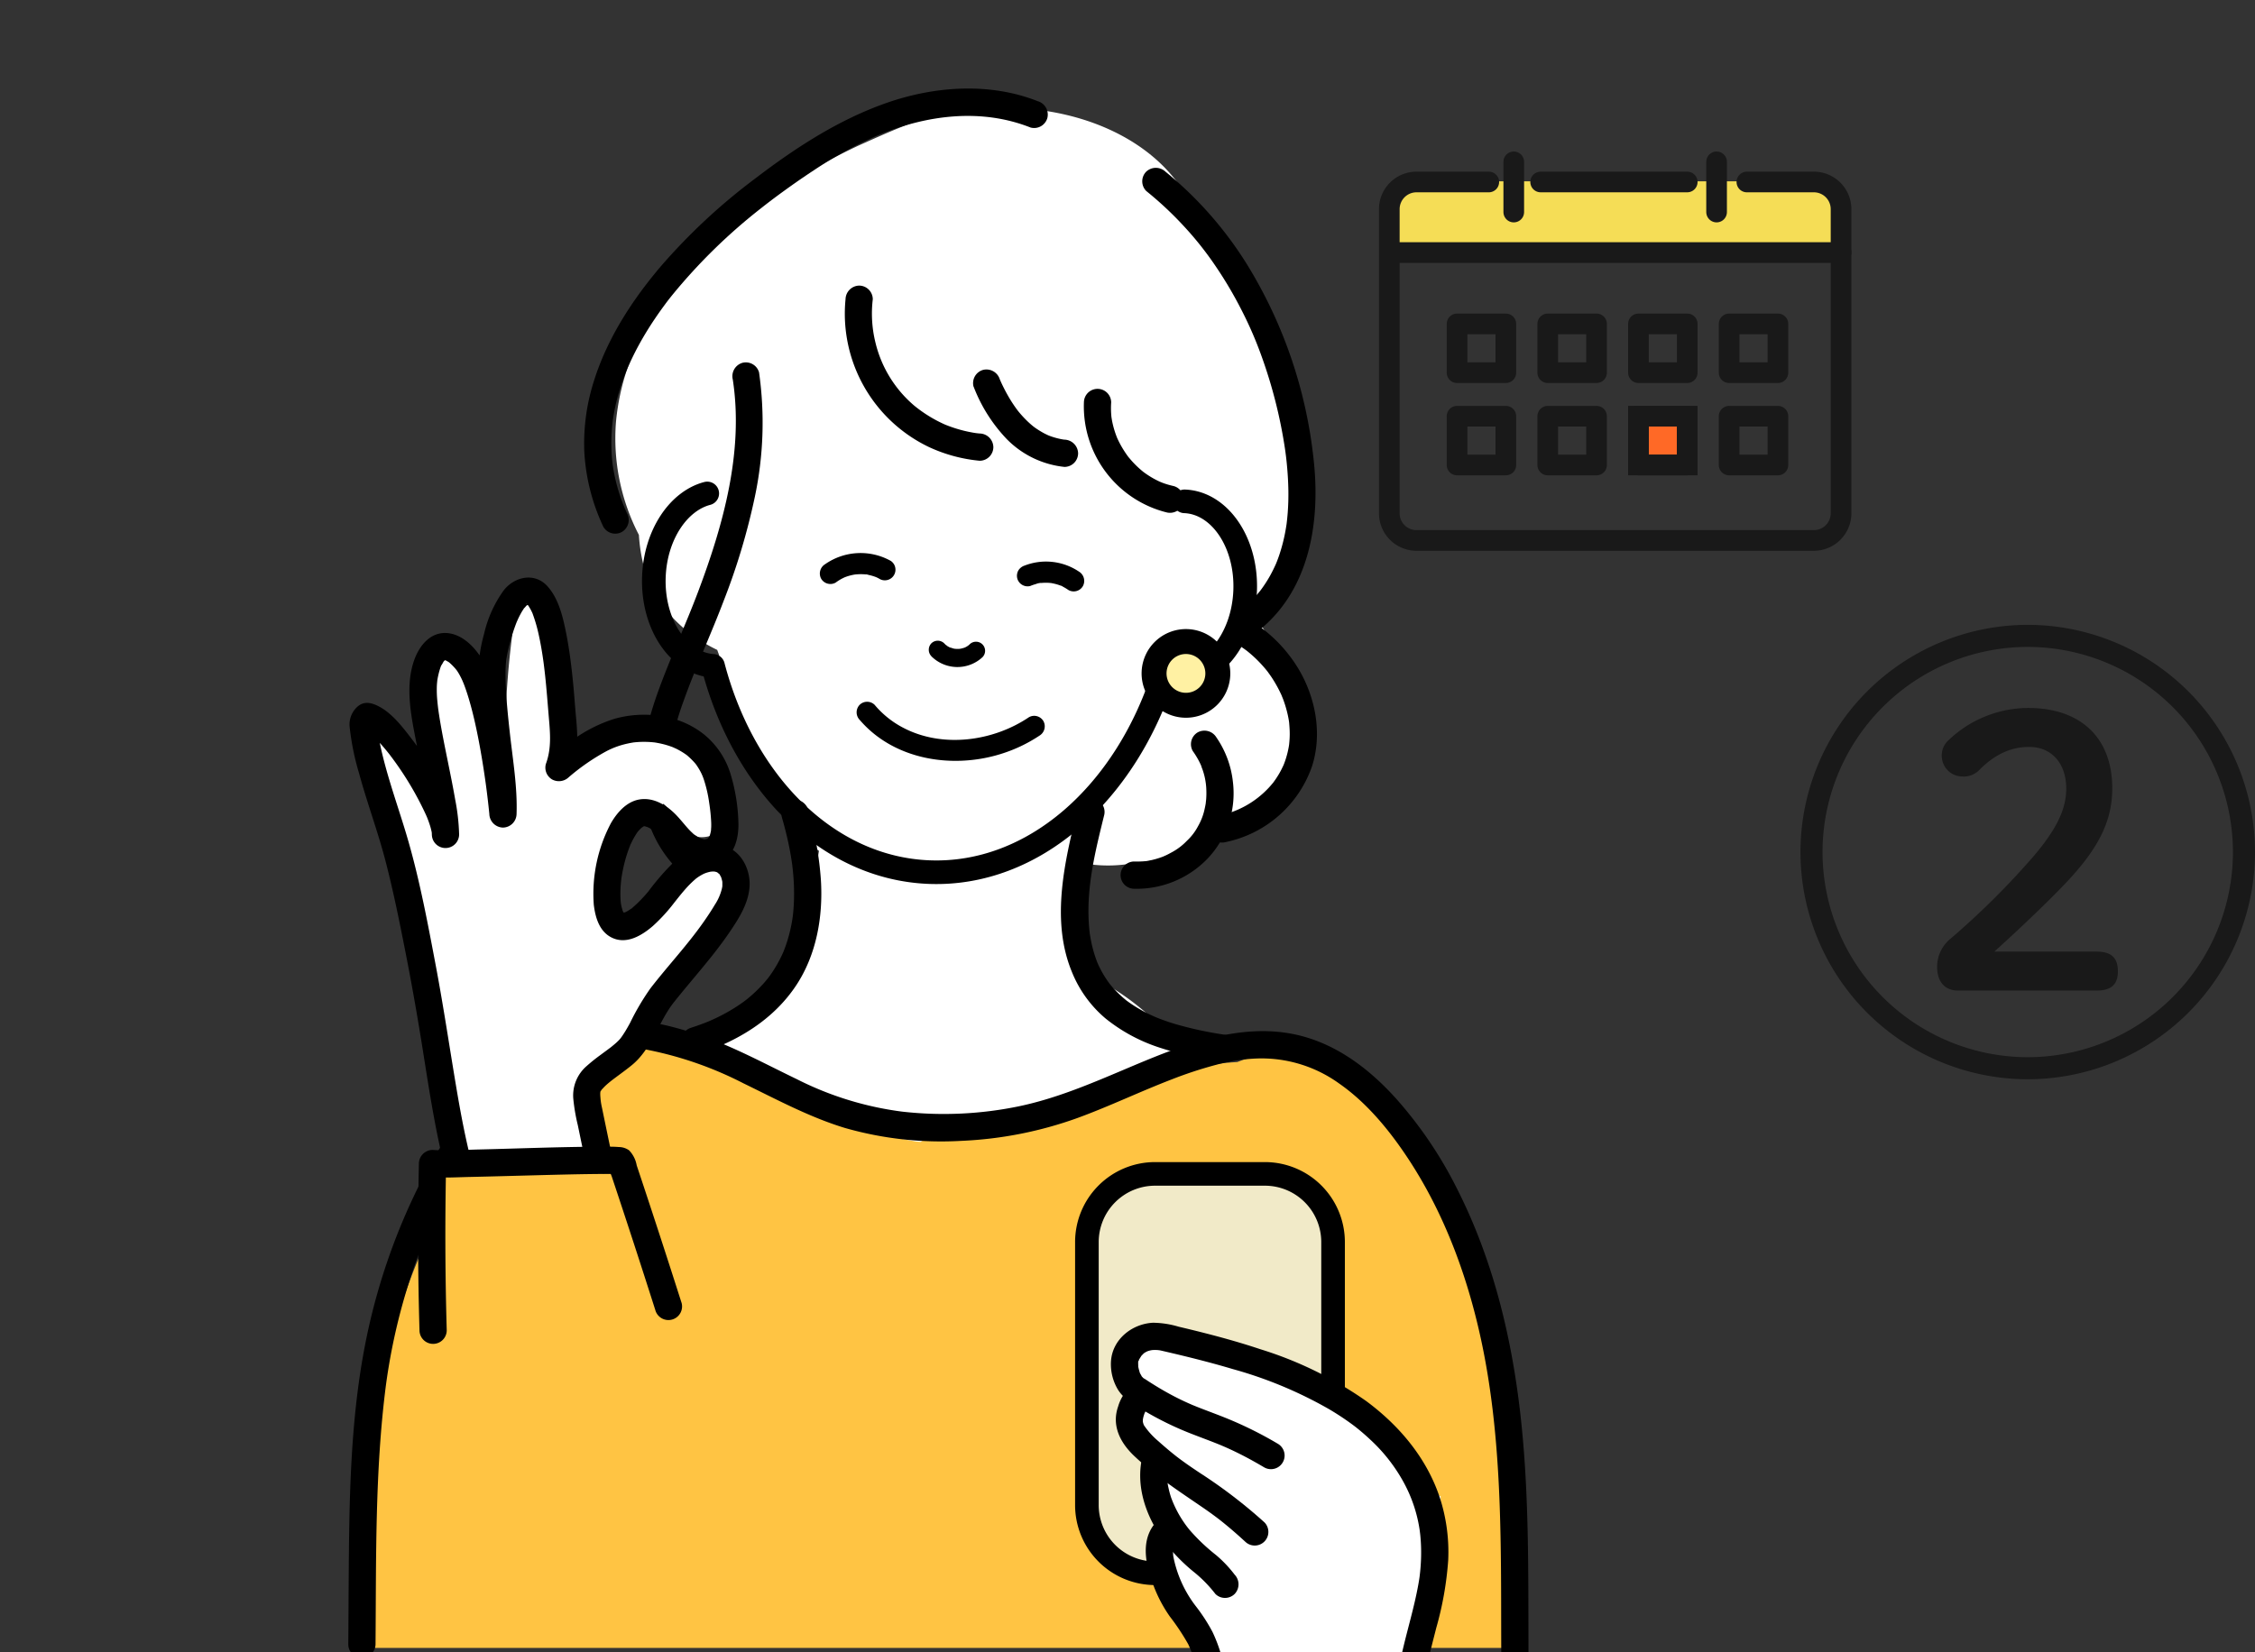 <svg xmlns="http://www.w3.org/2000/svg" xmlns:xlink="http://www.w3.org/1999/xlink" width="382" height="280" viewBox="0 0 382 280">
  <rect x="0" y="0" width="382" height="280" fill="#333333" stroke="none"/>
  <defs>
    <clipPath id="clip-path">
      <rect id="長方形_5110" data-name="長方形 5110" width="80.342" height="67.971" fill="none" stroke="#191919" stroke-width="3.5"/>
    </clipPath>
    <clipPath id="clip-path-2">
      <rect id="長方形_5115" data-name="長方形 5115" width="285.72" height="280" fill="#fff" stroke="#707070" stroke-width="1" opacity="0.48"/>
    </clipPath>
    <clipPath id="clip-path-3">
      <rect id="長方形_5093" data-name="長方形 5093" width="299.706" height="280" fill="#ff4b4b" opacity="0.58"/>
    </clipPath>
    <clipPath id="clip-path-4">
      <rect id="長方形_4520" data-name="長方形 4520" width="199.923" height="280.813" fill="none"/>
    </clipPath>
  </defs>
  <g id="ico_flow_girl_02" transform="translate(-460 -6427)">
    <path id="パス_75439" data-name="パス 75439" d="M34.132-13.756c4.136-3.739,8.83-8.193,12.091-11.614C51.871-31.336,54.1-35.95,54.1-41.438c0-8.511-5.33-13.6-14.239-13.6a19.627,19.627,0,0,0-13.523,5.489,3.44,3.44,0,0,0-1.114,2.784,3.5,3.5,0,0,0,3.5,3.341,3.66,3.66,0,0,0,2.784-1.034c2.864-2.943,5.727-3.977,8.511-3.977,3.739,0,6.284,2.7,6.284,7.08,0,3.341-1.511,6.682-5.409,11.3A132.982,132.982,0,0,1,26.655-15.9a6.157,6.157,0,0,0-2.227,4.693c0,2.625,1.352,4.057,3.58,4.057H51.394c2.466,0,3.659-.955,3.659-3.261s-1.114-3.341-3.659-3.341ZM39.78-69.12a38.531,38.531,0,0,0-38.5,38.5,38.531,38.531,0,0,0,38.5,38.5,38.531,38.531,0,0,0,38.5-38.5A38.531,38.531,0,0,0,39.78-69.12Zm0,3.739A34.8,34.8,0,0,1,74.541-30.62,34.8,34.8,0,0,1,39.78,4.141,34.8,34.8,0,0,1,5.019-30.62,34.8,34.8,0,0,1,39.78-65.381Z" transform="translate(763.72 6602)" fill="#191919"/>
    <g id="グループ_8176" data-name="グループ 8176" transform="translate(693.441 6452.516)">
      <path id="パス_75157" data-name="パス 75157" d="M4,0H71a4,4,0,0,1,4,4v8H0V4A4,4,0,0,1,4,0Z" transform="translate(2.491 5.209)" fill="#f5dd56"/>
      <g id="グループ_8175" data-name="グループ 8175">
        <g id="グループ_8174" data-name="グループ 8174">
          <g id="グループ_8173" data-name="グループ 8173" clip-path="url(#clip-path)">
            <path id="パス_75155" data-name="パス 75155" d="M66.482,16.473H77.84a4.606,4.606,0,0,1,4.593,4.593V72.622a4.606,4.606,0,0,1-4.593,4.593H10.5a4.606,4.606,0,0,1-4.593-4.593V21.066A4.606,4.606,0,0,1,10.5,16.473H22.757" transform="translate(-3.998 -11.152)" fill="none" stroke="#191919" stroke-linecap="round" stroke-linejoin="round" stroke-width="3.5"/>
            <line id="線_143" data-name="線 143" x2="24.831" transform="translate(27.547 5.321)" fill="none" stroke="#191919" stroke-linecap="round" stroke-linejoin="round" stroke-width="3.5"/>
            <line id="線_144" data-name="線 144" y2="8.508" transform="translate(22.992 1.908)" fill="none" stroke="#191919" stroke-linecap="round" stroke-linejoin="round" stroke-width="3.5"/>
            <line id="線_145" data-name="線 145" y2="8.508" transform="translate(57.351 1.908)" fill="none" stroke="#191919" stroke-linecap="round" stroke-linejoin="round" stroke-width="3.5"/>
            <line id="線_146" data-name="線 146" x2="75.535" transform="translate(2.899 17.276)" fill="none" stroke="#191919" stroke-linecap="round" stroke-linejoin="round" stroke-width="3.5"/>
            <rect id="長方形_5101" data-name="長方形 5101" width="8.266" height="8.266" transform="translate(13.384 29.368)" fill="none" stroke="#191919" stroke-linecap="round" stroke-linejoin="round" stroke-width="3.5"/>
            <rect id="長方形_5102" data-name="長方形 5102" width="8.266" height="8.266" transform="translate(28.748 29.368)" fill="none" stroke="#191919" stroke-linecap="round" stroke-linejoin="round" stroke-width="3.5"/>
            <rect id="長方形_5103" data-name="長方形 5103" width="8.266" height="8.266" transform="translate(44.112 29.368)" fill="none" stroke="#191919" stroke-linecap="round" stroke-linejoin="round" stroke-width="3.5"/>
            <rect id="長方形_5104" data-name="長方形 5104" width="8.266" height="8.266" transform="translate(59.476 29.368)" fill="none" stroke="#191919" stroke-linecap="round" stroke-linejoin="round" stroke-width="3.5"/>
            <rect id="長方形_5105" data-name="長方形 5105" width="8.266" height="8.266" transform="translate(13.384 45.011)" fill="none" stroke="#191919" stroke-linecap="round" stroke-linejoin="round" stroke-width="3.5"/>
            <rect id="長方形_5106" data-name="長方形 5106" width="8.266" height="8.266" transform="translate(28.748 45.011)" fill="none" stroke="#191919" stroke-linecap="round" stroke-linejoin="round" stroke-width="3.5"/>
            <path id="パス_75156" data-name="パス 75156" d="M0,0H8.266V8.266H0Z" transform="translate(44.112 45.011)" fill="#ff6926" stroke="#191919" stroke-width="3.5"/>
            <rect id="長方形_5108" data-name="長方形 5108" width="8.266" height="8.266" transform="translate(44.112 45.011)" fill="none" stroke="#191919" stroke-linecap="round" stroke-linejoin="round" stroke-width="3.5"/>
            <rect id="長方形_5109" data-name="長方形 5109" width="8.266" height="8.266" transform="translate(59.476 45.011)" fill="none" stroke="#191919" stroke-linecap="round" stroke-linejoin="round" stroke-width="3.5"/>
          </g>
        </g>
      </g>
    </g>
    <g id="マスクグループ_31" data-name="マスクグループ 31" transform="translate(460 6427)" clip-path="url(#clip-path-2)">
      <g id="マスクグループ_27" data-name="マスクグループ 27" transform="translate(-13.986)" clip-path="url(#clip-path-3)">
        <g id="グループ_8137" data-name="グループ 8137" transform="translate(72.987 15.001)">
          <g id="グループ_7259" data-name="グループ 7259" clip-path="url(#clip-path-4)">
            <path id="パス_5927" data-name="パス 5927" d="M188.255,103.463a19.416,19.416,0,0,0-6.538-9.479,15.914,15.914,0,0,0-1.641-2.422,14.1,14.1,0,0,0,1.372-5.327c3.847-5.02,6.042-11.376,5.076-17.654a36.463,36.463,0,0,0-2.187-17.2c-.4-.977-.8-1.91-1.223-2.806a44.23,44.23,0,0,0-1.751-6.363,49.429,49.429,0,0,0-11.295-18.449c-4.6-12.5-18.822-18.68-32.325-18.642a29.155,29.155,0,0,0-9.843.646c-5.244,1.235-10.42,3.613-15.293,5.8A93.865,93.865,0,0,0,89.335,27.05C79.924,35.327,72.892,45.565,71.69,58.3a35.557,35.557,0,0,0,3.881,19.167,28.646,28.646,0,0,0,.546,4.108c1.466,7.106,6.5,12.394,12.723,15.375.1.285.2.567.313.846a35.629,35.629,0,0,0,2.318,12.916c3.011,7.67,7.958,15.263,14.607,20.292-.357,2.123-.756,4.239-1.221,6.342a140.552,140.552,0,0,1-3.941,14.191c-.7,2.094-1.454,4.169-2.243,6.23A69.2,69.2,0,0,0,85.5,167.4a12.038,12.038,0,0,0-3.114,4.685,11.7,11.7,0,0,0-1.47,6.224c.25,5.582,4.078,12.541,10.2,13.417a42.837,42.837,0,0,0,6.2.521c9.131,4.529,19.878,6.045,29.892,5.361,6.928-.474,13.766-1.425,20.116-4.316a23.472,23.472,0,0,0,4.514-2.706,18.528,18.528,0,0,0,10.9-2.026c7.526-3.855,8.551-13.693,4.234-20.049a16.54,16.54,0,0,0-4.775-9.422,42.748,42.748,0,0,0-6.121-4.658c-.571-.39-1.152-.764-1.726-1.151q-.624-.412-1.234-.844c-.359-.352-.733-.742-.8-.806l-.066-.059c-.032-.065-.066-.135-.106-.212-.108-.212-.422-1-.68-1.434-.015-.051-.035-.1-.049-.151q-.361-1.18-.62-2.388c-.009-.039-.04-.209-.081-.428-.036-.452-.185-1.672-.2-1.949-.059-.99-.088-1.983-.109-2.974-.065-3.025-.042-6.044-.172-9.061.591.123,1.191.231,1.807.314a23.513,23.513,0,0,0,7.516-.247,20.442,20.442,0,0,0,10.743-3.907,20.874,20.874,0,0,0,8.913-2.553c8.041-4.431,11.727-14.433,9.05-23.118" transform="translate(-26.342 -1.824)" fill="#fff"/>
            <path id="パス_5928" data-name="パス 5928" d="M197.663,323.41c0-.121.011-.235.018-.35a84.213,84.213,0,0,0-2.522-15.482,40.542,40.542,0,0,0-4.681-18.551,30.783,30.783,0,0,0-2.827-4.538q-.627-1.569-1.377-3.14a13.564,13.564,0,0,0-2.083-3.094c-3.079-9.63-8.738-18.353-19.029-21.092a22.065,22.065,0,0,0-13.871.83c-.866.046-1.734.111-2.611.22a87.2,87.2,0,0,0-16.2,3.348c-6.919,2.212-13.665,4.984-20.789,6.434-.909.059-1.819.092-2.737.093a21.146,21.146,0,0,0-11.288,3.428c-.267-.022-.533-.039-.8-.064a78.2,78.2,0,0,1-13.449-3.62c-9.739-4.721-18.306-11.979-29.131-14.2-9.913-2.035-19.261,1.837-24.044,10.242a30.717,30.717,0,0,0-2.532,2.543c-8.837,10.042-14.987,22.658-18.9,35.371a160.851,160.851,0,0,0-4.149,16.685,64.863,64.863,0,0,0-1.2,8.515c-.133.1-.26.2-.39.3-.653,9.539-.727,19.1-1.127,28.656a5.113,5.113,0,0,1-.061.565c0,.249.007.5.011.747H197.2c-.605-11.256.421-22.572.462-33.85" transform="translate(-0.695 -93.025)" fill="#ffc443"/>
            <path id="パス_5929" data-name="パス 5929" d="M90.966,108.486c-4.9,1.283-8.757,7.019-9.037,14.049-.322,8.035,4.144,14.759,10.016,15.167,5.182,19.817,19.35,34.258,36.567,34.947,17.758.711,33.453-13.421,39.85-33.756a8.161,8.161,0,0,0,2.285.424c5.99.24,11.11-6.168,11.436-14.312s-4.267-14.941-10.257-15.181" transform="translate(-30.157 -39.874)" fill="none" stroke="#000" stroke-linecap="round" stroke-linejoin="round" stroke-width="4"/>
            <path id="パス_5930" data-name="パス 5930" d="M156.065,150.577a6.243,6.243,0,0,0,8.657.169,1.539,1.539,0,0,0-2.176-2.178c-.051.049-.106.1-.157.146-.175.17-.019,0,.08-.051-.122.066-.232.166-.353.238s-.224.123-.336.183c-.221.118-.008-.011.1-.034a1.758,1.758,0,0,0-.2.075,5.692,5.692,0,0,1-.785.2c-.3.06.289-.018.112-.015-.071,0-.143.013-.214.018q-.214.012-.429.007c-.128,0-.257-.024-.385-.025-.191,0,.377.068.111.015-.069-.014-.14-.025-.21-.04-.264-.056-.516-.182-.776-.234.341.069.225.1.094.035-.063-.032-.127-.063-.19-.1a4.091,4.091,0,0,1-.363-.22,1.022,1.022,0,0,0-.139-.1c.288.127.194.159.078.054s-.23-.212-.338-.328a1.551,1.551,0,0,0-2.176,0,1.574,1.574,0,0,0,0,2.178" transform="translate(-57.297 -54.38)"/>
            <path id="パス_5931" data-name="パス 5931" d="M136.8,167.359c5.79,6.774,15.641,8.35,23.873,5.8a25.24,25.24,0,0,0,6.61-3.133,1.841,1.841,0,0,0,.644-2.458,1.811,1.811,0,0,0-2.456-.645c-6.131,4.127-14.627,5.226-21.193,1.83a15.868,15.868,0,0,1-4.94-3.933,1.808,1.808,0,0,0-2.538,0,1.834,1.834,0,0,0,0,2.541" transform="translate(-50.176 -60.387)"/>
            <path id="パス_5932" data-name="パス 5932" d="M181.536,130.865a8.2,8.2,0,0,1,.94-.322,2.747,2.747,0,0,1,.972-.2q-.408.054-.107.02c.083-.008.165-.015.248-.02.166-.011.331-.017.5-.019a8.483,8.483,0,0,1,.931.044c.476.049-.291-.065.077.011.162.034.326.06.488.1a8.309,8.309,0,0,1,.953.281c.078.028.155.057.233.087q.273.111-.085-.036c.116,0,.342.163.446.218a8.125,8.125,0,0,1,.848.518,1.8,1.8,0,0,0,2.456-.645,1.842,1.842,0,0,0-.644-2.458,10.015,10.015,0,0,0-9.205-1.04,1.967,1.967,0,0,0-1.073.826,1.837,1.837,0,0,0-.181,1.384,1.813,1.813,0,0,0,2.208,1.255" transform="translate(-65.999 -46.577)"/>
            <path id="パス_5933" data-name="パス 5933" d="M129.1,129.459a8.468,8.468,0,0,1,.95-.613c.186-.1.379-.188.568-.283.23-.115-.281.1-.039.016.089-.03.176-.067.265-.1a8.745,8.745,0,0,1,1.087-.307c.092-.02.185-.038.278-.055.045-.008.356-.066.111-.023s.065-.006.112-.011c.118-.011.235-.021.353-.028a9.01,9.01,0,0,1,1.132,0c.094.006.188.016.282.023.258.02.027-.044-.056-.012.117-.044.432.074.555.1a8.358,8.358,0,0,1,1.151.335c.04.015.329.13.114.04s.07.034.108.053c.192.091.378.191.564.3a1.8,1.8,0,0,0,1.811-3.1,10.49,10.49,0,0,0-11.157.564,1.843,1.843,0,0,0-.644,2.458,1.814,1.814,0,0,0,2.456.644" transform="translate(-46.533 -45.743)"/>
            <path id="パス_5934" data-name="パス 5934" d="M140.087,2.152c-8.192-3.246-17.564-2.559-25.753.33C106.26,5.33,98.992,10.071,92.222,15.239A101.657,101.657,0,0,0,76.155,30.206c-4.847,5.727-9.019,12.167-11.275,19.376A34.818,34.818,0,0,0,63.254,61.45,34.082,34.082,0,0,0,66.5,74.29a2.326,2.326,0,0,0,3.157.829,2.365,2.365,0,0,0,.828-3.16A30.288,30.288,0,0,1,68.746,67.1q-.335-1.27-.559-2.566c-.04-.232-.076-.465-.112-.7-.009-.06-.057-.453-.012-.082q-.084-.692-.138-1.388a30.457,30.457,0,0,1,.051-5.149q.027-.284.058-.566c0-.03.1-.773.032-.289q.079-.564.178-1.123.227-1.291.554-2.563a38.789,38.789,0,0,1,1.58-4.8,47.428,47.428,0,0,1,2.065-4.315c.854-1.572,1.79-3.1,2.791-4.581q.675-1,1.387-1.973c.65-.888.906-1.221,1.559-2.034A94.755,94.755,0,0,1,93.234,20.257q.445-.354.893-.7c.584-.456-.341.257.246-.189l.356-.272q1.127-.857,2.275-1.687c1.676-1.217,3.375-2.4,5.108-3.537a69.094,69.094,0,0,1,10.859-5.937c8.174-3.444,17.455-4.666,25.889-1.324A2.324,2.324,0,0,0,141.7,4.993a2.366,2.366,0,0,0-1.612-2.842" transform="translate(-23.277 0)"/>
            <path id="パス_5935" data-name="パス 5935" d="M213.537,25.169A59.3,59.3,0,0,1,220,31.224a55.764,55.764,0,0,1,5.264,6.64,68.293,68.293,0,0,1,4.482,7.6,64.965,64.965,0,0,1,3.367,7.8,81.889,81.889,0,0,1,3.912,15.451q.064.43.124.86c-.065-.465.059.469.071.574q.118.975.2,1.953c.11,1.266.179,2.536.2,3.806s-.016,2.519-.11,3.775c-.046.6-.107,1.206-.179,1.808-.055.46-.016.113,0,.018-.021.14-.041.28-.063.419q-.082.523-.179,1.042a28.776,28.776,0,0,1-1.066,4.048q-.153.442-.322.878c-.063.161-.127.323-.193.483.126-.307.018-.042-.054.116-.272.6-.562,1.191-.88,1.768q-.505.915-1.095,1.78-.3.436-.615.857c.235-.312.015-.02-.031.035-.135.165-.27.331-.409.494a22.64,22.64,0,0,1-3.183,3.047,2.325,2.325,0,0,0,0,3.267,2.363,2.363,0,0,0,3.263,0c8.82-6.987,10.581-18.7,9.373-29.269a78.972,78.972,0,0,0-11.312-32.941A63.558,63.558,0,0,0,216.8,21.9a2.375,2.375,0,0,0-3.263,0,2.328,2.328,0,0,0,0,3.267" transform="translate(-78.37 -7.811)"/>
            <path id="パス_5936" data-name="パス 5936" d="M94.079,76.3c1.853,12.145-1.562,24.471-5.851,35.871-2.187,5.814-4.832,11.453-6.917,17.3-2,5.621-3.266,11.557-2.442,17.527a20.669,20.669,0,0,0,8.443,14.5,2.33,2.33,0,0,0,3.158-.828,2.357,2.357,0,0,0-.828-3.161c-.126-.085-.25-.175-.376-.261-.043-.029-.349-.259-.078-.049-.209-.161-.409-.334-.607-.508a15.22,15.22,0,0,1-1.275-1.271c-.2-.224-.394-.453-.579-.688-.164-.207-.01-.017.018.022-.088-.121-.177-.243-.263-.366a17.354,17.354,0,0,1-.957-1.533c-.275-.5-.526-1.009-.759-1.529-.157-.352.109.278-.034-.08-.042-.107-.085-.213-.126-.32q-.186-.484-.346-.976a22.932,22.932,0,0,1-.841-3.487c-.025-.153-.049-.307-.069-.46.015.1.042.395-.005-.078-.027-.27-.056-.539-.077-.81q-.073-.925-.078-1.854a26.789,26.789,0,0,1,.246-3.714,45.836,45.836,0,0,1,2.276-8.708c2.041-5.758,4.643-11.307,6.807-17.021a111.564,111.564,0,0,0,5.3-17.688,60.607,60.607,0,0,0,.706-21.059,2.323,2.323,0,0,0-2.839-1.613A2.368,2.368,0,0,0,94.079,76.3" transform="translate(-28.942 -26.974)"/>
            <path id="パス_5937" data-name="パス 5937" d="M236.372,147.293c.263.182.524.368.781.56.326.245-.4-.339.121.1.109.091.219.18.328.271q.769.648,1.475,1.365.626.638,1.2,1.324.167.2.33.406c.25.315-.3-.43.084.113.2.283.406.563.6.852a21.873,21.873,0,0,1,1.782,3.251c-.188-.421.142.362.188.489q.16.428.3.863.294.913.5,1.851.095.441.169.887c.021.132.041.263.061.4-.069-.474-.016-.119-.008-.02.056.662.107,1.32.1,1.985,0,.563-.044,1.121-.1,1.682-.013.128-.09.57-.008.074-.021.13-.041.261-.064.391q-.087.49-.205.973a15.482,15.482,0,0,1-.529,1.722c-.047.126-.1.251-.146.376.159-.4.032-.071-.006.008-.146.309-.291.618-.451.92a15.7,15.7,0,0,1-.982,1.6c-.082.117-.166.231-.249.347-.4.555.16-.189-.1.129-.234.283-.472.561-.722.83a15.9,15.9,0,0,1-8.523,4.743,2.31,2.31,0,0,0,1.227,4.455,19.708,19.708,0,0,0,14.635-12.848c1.79-5.574.579-11.819-2.436-16.739a24.534,24.534,0,0,0-7.02-7.346,2.328,2.328,0,0,0-3.157.829,2.357,2.357,0,0,0,.828,3.16" transform="translate(-84.902 -52.551)"/>
            <path id="パス_5938" data-name="パス 5938" d="M219.3,175.494a14.1,14.1,0,0,1,1.013,1.637c.148.283.292.572.415.868a5.326,5.326,0,0,0,.2.57,11.444,11.444,0,0,1,.649,3.16,14.628,14.628,0,0,1-.012,1.926c-.006.085-.112.957-.054.583q-.074.475-.181.945a10.023,10.023,0,0,1-1.134,3.027,9.3,9.3,0,0,1-1.9,2.492,10.24,10.24,0,0,1-2.7,2.02q-.408.228-.83.429s-.66.288-.3.144a13.961,13.961,0,0,1-1.773.581q-.452.116-.911.2c-.152.028-.306.054-.459.078q.343-.045-.08,0a16.84,16.84,0,0,1-1.865.052,2.31,2.31,0,0,0,0,4.62,16.67,16.67,0,0,0,12.427-5.113,16.084,16.084,0,0,0,4.295-12.951,16.4,16.4,0,0,0-2.817-7.605,2.371,2.371,0,0,0-3.158-.829,2.329,2.329,0,0,0-.828,3.16" transform="translate(-76.239 -63.227)"/>
            <path id="パス_5939" data-name="パス 5939" d="M133.238,55.1a25.045,25.045,0,0,0,14.125,25.051,26.11,26.11,0,0,0,8.608,2.327,2.326,2.326,0,0,0,2.308-2.31,2.359,2.359,0,0,0-2.308-2.31,10.466,10.466,0,0,1-1.244-.166q-.8-.141-1.588-.341a23.233,23.233,0,0,1-3.037-1,22.983,22.983,0,0,1-5.192-3.186,20.2,20.2,0,0,1-6.615-10.757,20.428,20.428,0,0,1-.441-7.3,2.323,2.323,0,0,0-2.308-2.31,2.361,2.361,0,0,0-2.307,2.31" transform="translate(-49.004 -19.404)"/>
            <path id="パス_5940" data-name="パス 5940" d="M197.208,82.779A18.528,18.528,0,0,0,211.213,101.4a2.359,2.359,0,0,0,2.839-1.613,2.336,2.336,0,0,0-1.612-2.842c-.44-.1-.874-.211-1.3-.348q-.32-.1-.636-.22c-.016-.006-.667-.278-.278-.106a15.21,15.21,0,0,1-2.252-1.242q-.281-.186-.552-.385c-.091-.065-.181-.132-.27-.2q.214.163.027.013c-.318-.262-.629-.533-.928-.817q-.489-.465-.94-.968c-.15-.168-.293-.342-.44-.512-.468-.542.227.335-.195-.242a17.59,17.59,0,0,1-1.377-2.191c-.191-.364-.373-.736-.535-1.115.164.387-.073-.2-.1-.281q-.117-.316-.22-.636-.207-.639-.358-1.3-.075-.327-.135-.658c-.005-.028-.112-.741-.052-.271a14.409,14.409,0,0,1-.072-2.692,2.308,2.308,0,1,0-4.616,0" transform="translate(-72.594 -29.576)"/>
            <path id="パス_5941" data-name="パス 5941" d="M167.59,78.176a26.568,26.568,0,0,0,5.661,8.928,16.023,16.023,0,0,0,9.728,4.664,2.316,2.316,0,0,0,2.308-2.31,2.374,2.374,0,0,0-2.308-2.31c-.561-.059.335.07-.168-.018-.191-.033-.382-.066-.572-.106q-.56-.118-1.108-.288c-.358-.111-.713-.238-1.059-.382.292.121.17.07-.044-.032-.167-.079-.334-.163-.5-.249a15.334,15.334,0,0,1-1.8-1.138c.428.309-.025-.021-.117-.1-.143-.118-.285-.24-.424-.362q-.42-.372-.813-.771t-.767-.825q-.155-.177-.306-.359c-.042-.05-.42-.514-.234-.282s-.181-.243-.219-.3c-.093-.128-.186-.256-.276-.386q-.326-.468-.629-.952-.607-.967-1.125-1.986-.258-.5-.5-1.02-.1-.213-.193-.429c-.244-.551.08.206-.1-.222a2.37,2.37,0,0,0-2.839-1.613,2.333,2.333,0,0,0-1.612,2.842" transform="translate(-61.655 -27.651)"/>
            <path id="パス_5942" data-name="パス 5942" d="M106.278,193.486c.493,1.7.927,3.415,1.272,5.149q.227,1.142.4,2.293.046.308.09.617c-.064-.454-.013-.092,0,0,.055.472.109.944.153,1.417a37.821,37.821,0,0,1,.151,4.509q-.029,1.037-.124,2.07-.052.552-.123,1.1c.079-.608-.006.008-.023.111q-.042.269-.09.538a25.291,25.291,0,0,1-1.087,4.132c-.1.275-.207.546-.31.819-.212.557.207-.448-.038.094-.072.159-.142.319-.215.477q-.441.949-.97,1.853-.487.831-1.045,1.617c-.1.144-.207.285-.311.428-.351.483.309-.37-.072.092-.227.275-.453.552-.689.82a24.811,24.811,0,0,1-3.073,2.9c.422-.34-.078.058-.14.1q-.31.231-.627.453-.484.339-.983.656-1.121.714-2.3,1.324-.661.343-1.337.656c-.2.092-.4.181-.6.269-.134.059-.269.118-.4.175q.264-.113.039-.019-1.444.583-2.927,1.062a2.362,2.362,0,0,0-1.612,2.842,2.332,2.332,0,0,0,2.839,1.613c6.575-2.132,12.69-5.767,16.576-11.625,3.468-5.229,4.582-11.7,4.2-17.878a54.848,54.848,0,0,0-2.172-11.9,2.308,2.308,0,1,0-4.451,1.228" transform="translate(-32.842 -70.042)"/>
            <path id="パス_5943" data-name="パス 5943" d="M193.9,191.938c-2.177,8.839-4.614,18.858-.986,27.662a20.123,20.123,0,0,0,5.754,7.942,28.672,28.672,0,0,0,8.83,4.809,57.313,57.313,0,0,0,10.989,2.482,2.385,2.385,0,0,0,2.839-1.613,2.327,2.327,0,0,0-1.612-2.842,62.162,62.162,0,0,1-9.48-1.987q-1.042-.319-2.065-.7-.458-.17-.91-.352c-.071-.029-.665-.288-.164-.066-.234-.1-.469-.207-.7-.315a24.135,24.135,0,0,1-3.752-2.152c-.151-.107-.3-.218-.45-.326-.5-.364.356.305-.117-.092-.235-.2-.474-.392-.7-.6a18.153,18.153,0,0,1-1.564-1.57q-.184-.21-.361-.424c-.053-.064-.432-.56-.1-.12-.188-.252-.372-.507-.548-.768a17.615,17.615,0,0,1-1.164-2q-.133-.267-.257-.538c-.027-.058-.28-.672-.087-.189-.128-.319-.25-.64-.362-.964a21.411,21.411,0,0,1-.717-2.608c-.087-.411-.155-.825-.227-1.239-.135-.773.053.571-.055-.388-.033-.3-.066-.6-.092-.906a32.777,32.777,0,0,1-.108-3.627c.124-5.193,1.384-10.247,2.625-15.285a2.309,2.309,0,1,0-4.451-1.228" transform="translate(-70.34 -69.925)"/>
            <path id="パス_5944" data-name="パス 5944" d="M4.615,355.278c.123-14.585-.112-29.236,1.744-43.734a102.676,102.676,0,0,1,6.69-25.182,86.749,86.749,0,0,1,6.127-12.268,53.756,53.756,0,0,1,8.187-10.6q1.166-1.163,2.414-2.239.618-.531,1.257-1.037c.306-.244-.047.03.265-.2q.37-.277.744-.546a33.964,33.964,0,0,1,5.616-3.276q.311-.142.624-.278c.353-.152-.279.113.078-.031l.317-.127q.8-.313,1.61-.58a26.73,26.73,0,0,1,3.119-.837,22.023,22.023,0,0,1,7.362.266,61.772,61.772,0,0,1,16.177,5.662C72.567,263,78.115,266,84.12,267.828a59.271,59.271,0,0,0,19.715,2.189,66.276,66.276,0,0,0,19.7-3.878c5.376-1.963,10.547-4.455,15.889-6.51a69.123,69.123,0,0,1,7.6-2.5,30.343,30.343,0,0,1,6.947-1.071,22.487,22.487,0,0,1,13.9,4.254c4.7,3.276,8.524,7.95,11.659,12.7,6.478,9.821,10.5,21.163,12.771,32.662,2.716,13.758,2.956,27.853,2.992,41.83.009,3.428.008,6.855.026,10.283.016,2.972,4.632,2.978,4.616,0-.078-14.341.2-28.729-1.566-42.993-1.574-12.743-4.744-25.247-10.583-36.739a70.16,70.16,0,0,0-10.2-15.1c-4.082-4.55-9-8.482-14.886-10.355-10.69-3.4-21.6,1.247-31.352,5.375-5.771,2.443-11.494,4.866-17.653,6.166a62.792,62.792,0,0,1-19.866.923,54.917,54.917,0,0,1-17.859-5.506c-5.664-2.725-11.214-5.786-17.217-7.723-5.326-1.719-11.456-3.123-17.024-1.864a33.6,33.6,0,0,0-12.193,5.629c-7.757,5.626-13.435,13.7-17.664,22.2A105.928,105.928,0,0,0,2.9,304.3c-2.6,13.147-2.74,26.74-2.83,40.094C.04,348.022.03,351.65,0,355.278c-.025,2.974,4.59,2.976,4.616,0" transform="translate(0 -91.701)"/>
            <path id="パス_5945" data-name="パス 5945" d="M20.4,174.673l-.671-1.422a3.521,3.521,0,0,0-.922-1.121c.483.873,1.026,1.717,1.593,2.543" transform="translate(-6.924 -63.266)" fill="#fff"/>
            <path id="パス_5946" data-name="パス 5946" d="M68.57,182.505A4.435,4.435,0,0,0,62.8,181.35a178.071,178.071,0,0,0-15.4,11.7,14.045,14.045,0,0,1-.593-2.2,14.438,14.438,0,0,1-.049-1.461,4.581,4.581,0,0,0-2.089-3.786,25.9,25.9,0,0,1,1.2-3.978,26.967,26.967,0,0,1,2.838-4.843,27.036,27.036,0,0,1,4.006-4,22.423,22.423,0,0,1,3.259-2.027h0q.717.642,1.4,1.324a22.511,22.511,0,0,1,1.267,2.135,4.453,4.453,0,0,0,4.453,2.138,4.642,4.642,0,0,0,.838-.19,4.531,4.531,0,0,0,2.023-.868,4.477,4.477,0,0,0,1.385-5.281,10.644,10.644,0,0,0-.849-3.749,12.069,12.069,0,0,0-4.547-5.363c-2.975-1.98-6.515-2.241-10-1.992a13.575,13.575,0,0,0-3.534-.179,14.249,14.249,0,0,0-7.8,3.07c-.025-.171-.051-.342-.074-.512a122.84,122.84,0,0,1-.982-14.65,3.881,3.881,0,0,1-.925-1.984c-.348-2.516-.323-5.094-.988-7.556a8.448,8.448,0,0,0-.373-.814,5.587,5.587,0,0,0-.49-.528,2.952,2.952,0,0,1-.634-.891c-.1-.02-.2-.039-.294-.052a4.272,4.272,0,0,0-2.851.53,4.327,4.327,0,0,0-2.055,2.673,150.889,150.889,0,0,0-1.658,16.444q-1.748-3.605-3.5-7.209a4.492,4.492,0,0,0-5.047-2.059,4.649,4.649,0,0,0-3.283,4.313q-.185,3.851-.372,7.7a5.233,5.233,0,0,0-.111,2.321q-.073,1.526-.145,3.053l-.332-.7c.02.856-1.053,1.574-1.708.73-1.353-1.742-2.724-3.47-4.086-5.205a4.585,4.585,0,0,0-.9.277,4.269,4.269,0,0,0-2.138,1.83,4.346,4.346,0,0,0-.452,3.447,172.946,172.946,0,0,1,9.25,31.72q.821,4.32,1.42,8.679.312,2.4.558,4.812a60.348,60.348,0,0,0,.68,7.073,44.483,44.483,0,0,0,.884,6.316,37.051,37.051,0,0,0,2.321,7.169A7.89,7.89,0,0,0,23.1,230.1a4.31,4.31,0,0,0,1.264,2.665,5.065,5.065,0,0,0,3.16,1.312l12.4,1.2a4.434,4.434,0,0,0,3.161-1.309A4.489,4.489,0,0,0,44.4,230.8q-.27-5.578-.541-11.156a4.008,4.008,0,0,0,1.107-1.264,120.462,120.462,0,0,1,23.252-30,4.476,4.476,0,0,0,.352-5.875" transform="translate(-2.586 -49.536)" fill="#fff"/>
            <path id="パス_5947" data-name="パス 5947" d="M64.034,176.576c-2.93-1.093-6.071.357-8.312,2.227a42.455,42.455,0,0,0-4.8,5.452c-.553.651-1.13,1.283-1.743,1.878-.248.24-.5.475-.765.7-.071.061-.3.319-.387.32-.006,0,.492-.355.186-.145-.077.053-.151.111-.228.165-.211.148-.428.288-.652.415-.095.054-.193.1-.288.154-.492.271.394-.111.119-.041-.181.046-.369.112-.548.167-.422.129.262-.031.274-.029a1.482,1.482,0,0,0-.289.01c-.5.039.646.13.112.007s.536.336.08.027c-.358-.243.577.39.078.057-.066-.045-.1-.131-.164-.178-.215-.163.362.571.171.215-.083-.156-.176-.315-.266-.467-.206-.352.142.4.1.256-.029-.106-.082-.212-.116-.318a9.56,9.56,0,0,1-.3-1.245c-.1-.511.026.256.02.168-.008-.108-.025-.216-.035-.323q-.039-.409-.052-.82c-.02-.533-.013-1.066.014-1.6.03-.584.092-1.164.157-1.745.043-.38-.1.635-.013.114.021-.13.039-.261.061-.391q.078-.477.174-.951a24.844,24.844,0,0,1,.94-3.427c.091-.256.19-.508.288-.761.15-.385-.059-.12-.049.109a1.562,1.562,0,0,1,.191-.429,14.067,14.067,0,0,1,.717-1.363c.128-.211.261-.419.4-.621.059-.084.131-.164.183-.252-.053.09-.383.45-.065.1.137-.152.27-.3.418-.448.065-.063.135-.122.2-.186.356-.348-.221.135-.115.08.143-.077.282-.182.422-.267.069-.042.191-.066.247-.121-.166.161-.62.194-.205.106a2.031,2.031,0,0,0,.224-.056c.379-.127-.487.011-.289.037a1.53,1.53,0,0,0,.263-.005c.432-.027-.181.07-.28-.051a3.5,3.5,0,0,0,.722.19c-.36-.121.248.137.351.2.128.077.252.159.375.245.309.214-.218-.194.07.056q.393.342.756.713c.851.875,1.566,1.876,2.431,2.736,2.157,2.145,5.482,3.687,8.388,2.056,2.443-1.371,3.107-4.3,3-6.9a30.907,30.907,0,0,0-1.375-8.242,13.812,13.812,0,0,0-4.78-6.812,15.135,15.135,0,0,0-6.757-2.816,18.465,18.465,0,0,0-8.067.427,24.66,24.66,0,0,0-7.575,3.945c-1.185.868-2.334,1.787-3.473,2.714l3.857,2.248c1.087-2.943.965-5.983.679-9.045-.186-2-.317-4-.514-6-.278-2.8-.619-5.6-1.168-8.364-.54-2.713-1.243-5.76-3.109-7.89-2.148-2.452-5.56-1.762-7.452.608a20.346,20.346,0,0,0-3.351,7.423,25.925,25.925,0,0,0-.969,6.324,63.669,63.669,0,0,0,.4,7.343c.3,3.045.678,6.08,1,9.122a55.666,55.666,0,0,1,.466,7.7h4.615c-.411-4.183-1-8.36-1.747-12.5-.8-4.43-1.69-9.153-3.807-13.177-1.127-2.143-3.18-4.428-5.648-4.9-3.16-.6-5.252,1.913-6.182,4.625-1.583,4.614-.379,9.806.511,14.432.549,2.852,1.163,5.693,1.7,8.548.237,1.262.452,2.527.634,3.8-.093-.645.021.2.04.373.028.255.054.512.076.768.042.5.067,1,.066,1.5h4.616c-.016-2.671-1.409-5.366-2.6-7.677a55.511,55.511,0,0,0-5.245-8.27c-1.612-2.107-3.481-4.64-5.928-5.839-1.153-.565-2.358-.818-3.44.135A4.05,4.05,0,0,0,.349,156.28a43.447,43.447,0,0,0,1.605,7.926c1.353,4.988,3.174,9.837,4.474,14.84,1.379,5.309,2.455,10.716,3.51,16.1,1.068,5.444,2.012,10.909,2.881,16.387.843,5.315,1.664,10.637,2.809,15.9.576,2.649,1.228,5.287,2.017,7.88a8.932,8.932,0,0,0,1.779,3.5,5.839,5.839,0,0,0,3.32,1.63,8.971,8.971,0,0,0,2.32-.052q1.087-.084,2.174-.165,2.018-.151,4.037-.293,4.192-.3,8.386-.586,2.1-.147,4.192-.3a2.38,2.38,0,0,0,2.225-1.7c.365-1.433-.175-2.96-.468-4.372l-.857-4.135c-.549-2.649-1.105-5.3-1.647-7.947a11.8,11.8,0,0,1-.247-1.472c-.023-.416-.159-1.36.126-1.58-.16.124-.225.429-.013.076.144-.24.217-.268-.015-.021.281-.3.548-.6.852-.876.32-.29.655-.561.993-.829.2-.163-.021.016-.053.04l.255-.192c.2-.151.4-.3.6-.45.859-.636,1.723-1.266,2.551-1.942,3.387-2.759,4.544-7.4,7.118-10.647,3.161-3.987,6.629-7.731,9.485-11.955,1.58-2.335,3.181-4.844,3.346-7.741.144-2.536-1.129-5.406-3.523-6.5a2.376,2.376,0,0,0-3.157.829,2.33,2.33,0,0,0,.828,3.16,4.829,4.829,0,0,1,.545.29c-.311-.193.035.056.151.163.274.25-.033-.154.133.182.045.09.1.185.152.271.178.295-.1-.305.02.022a5.5,5.5,0,0,1,.181.608c.025.1.045.208.065.313-.02-.109-.015-.421-.01.021,0,.213.005.423,0,.636,0,.013-.038.354-.008.139.027-.195-.062.272-.073.317a8.753,8.753,0,0,1-1.2,2.723c-.6,1.01-1.257,1.993-1.933,2.957-2.728,3.893-6.045,7.407-8.978,11.209a41.63,41.63,0,0,0-3.435,5.831c-.271.5-.551,1-.851,1.485-.138.223-.28.443-.426.66-.074.108-.148.215-.225.322-.028.039-.339.433-.178.244.14-.164-.162.168-.211.22-.118.123-.241.242-.366.358-.3.28-.62.538-.941.8s.167-.12-.184.141l-.51.381c-.374.278-.751.553-1.124.832a29.806,29.806,0,0,0-2.368,1.9,6.575,6.575,0,0,0-2.242,5.465A31.386,31.386,0,0,0,39,223.791l.889,4.288q.461,2.22.921,4.441.222,1.072.444,2.144l.222,1.071a2.035,2.035,0,0,0,.095.46c.1.2,0,.152.055-.075l2.225-1.7c-3.623.267-7.246.514-10.87.767q-2.717.191-5.434.39-1.319.1-2.639.2a11.093,11.093,0,0,1-1.242.1,4.749,4.749,0,0,1-.96-.236c.392.13.172.07.063.015.355.178.106.113,0-.026-.317-.405-.118-.157-.075-.091a4.292,4.292,0,0,1-.287-.527c-.169-.359.087.253-.045-.124-.054-.154-.107-.308-.156-.464-.144-.45-.275-.905-.406-1.36-.487-1.689-.924-3.392-1.322-5.1-.8-3.427-1.441-6.888-2.027-10.356-1.179-6.985-2.213-13.99-3.531-20.951s-2.631-13.987-4.573-20.794c-1.036-3.631-2.282-7.2-3.353-10.817-.529-1.791-1.016-3.6-1.412-5.423-.206-.949-.389-1.9-.541-2.863-.055-.347.016-.6-.092-.787-.1-.171-.15.35,0-.035-.066.166-.368.543-.01.228l-2.245.594c.1.022.2.05.293.08.318.1-.565-.3-.2-.087.243.14.486.266.717.426.081.056.456.351.126.085s.065.058.138.12c.286.242.56.5.827.758.562.551,1.09,1.136,1.6,1.736q.408.48.8.975c.072.09.142.182.214.273.2.256-.232-.319-.04-.051.156.218.323.429.481.644a53.686,53.686,0,0,1,5.693,9.647c.032.071.06.143.093.213-.275-.586-.048-.116,0,0,.07.179.142.357.209.536.139.371.268.746.38,1.126.1.33.171.66.244.995.113.515-.011-.455-.011-.127,0,.145.022.291.023.436a2.308,2.308,0,1,0,4.616,0,35.219,35.219,0,0,0-.669-5.926c-.4-2.312-.874-4.61-1.34-6.91-.48-2.365-.959-4.731-1.338-7.114q-.06-.381-.117-.764c-.028-.2-.112-.835-.046-.311-.066-.522-.128-1.045-.175-1.569a18.964,18.964,0,0,1-.087-2.541c.009-.211.025-.421.045-.632.016-.163.032-.329.054-.492-.049.344.014-.051.023-.1a13.462,13.462,0,0,1,.491-1.926c.044-.126.091-.254.143-.377-.179.425-.042.106,0,.027a5.679,5.679,0,0,0,.4-.69c.1-.262-.279.23-.059.078a1.52,1.52,0,0,0,.214-.226c.068-.073.333-.243.051-.059-.316.206.056-.028.126-.053-.635.221-.27.13-.167.074s.478-.035.1-.038-.045.023.048.027c.294.013-.441-.153-.168-.02a1.226,1.226,0,0,0,.308.09c.273.044-.3-.22-.072-.025a2.109,2.109,0,0,0,.33.19q.13.079.253.168-.227-.184-.034-.023a8.939,8.939,0,0,1,.717.684q.19.2.37.412c.08.093.464.586.169.19-.274-.366.1.154.148.23.1.155.2.314.288.474.191.335.364.68.525,1.03.069.152.3.737.064.13.085.219.176.436.26.656.358.944.663,1.909.941,2.88.614,2.147,1.094,4.331,1.516,6.523.468,2.432.859,4.878,1.2,7.331.016.118.032.235.048.353.083.6-.066-.514.01.076.036.276.073.553.108.829q.092.73.178,1.461.142,1.208.263,2.417a2.373,2.373,0,0,0,2.307,2.31,2.345,2.345,0,0,0,2.307-2.31c.154-4.523-.625-9.1-1.123-13.579-.277-2.489-.541-4.982-.675-7.483-.056-1.063-.089-2.127-.066-3.19.009-.438.028-.877.063-1.314.016-.2.037-.4.057-.6.076-.741-.115.622.018-.1a32.837,32.837,0,0,1,1.8-6.39c-.167.412.164-.36.222-.479.112-.236.229-.469.354-.7s.241-.432.373-.641c.063-.1.13-.2.194-.3.27-.421-.066.027.04-.066.147-.128.281-.306.418-.447.051-.052.3-.24.069-.07-.257.19.1-.051.165-.091l.085-.05q.307-.153.054-.035l-.113.051q.387-.1-.147-.017c0-.007.321,0,.3,0l-.325-.038q.28.089,0-.02c-.115.072-.177-.127.058.054s-.255-.321-.088-.064a1.972,1.972,0,0,0,.241.247c.234.242-.267-.464.039.053.143.241.294.473.423.723.069.134.134.271.2.407.152.323.016.02.095.231a26.341,26.341,0,0,1,1.027,3.56c.27,1.216.485,2.443.671,3.675q.066.444.128.889c.01.072.06.455.008.053q.029.221.057.443.124.981.229,1.964c.237,2.2.4,4.413.586,6.622.248,2.919.53,5.519-.477,8.247a2.328,2.328,0,0,0,1.061,2.609,2.407,2.407,0,0,0,2.8-.361,36.217,36.217,0,0,1,6.415-4.435,14.01,14.01,0,0,1,3.493-1.269c.327-.074.655-.136.986-.19.271-.045-.011,0-.057,0,.148-.018.3-.034.448-.048a16,16,0,0,1,1.809-.066c.3.006.6.021.906.044.151.011.3.027.452.041.016,0,.386.047.143.014-.269-.037.2.034.253.044q.223.038.445.083.442.089.878.2a14.8,14.8,0,0,1,1.6.524c-.353-.139.379.177.464.219q.4.2.778.421t.742.473c.121.083.24.168.357.256-.037-.028-.238-.19-.037-.022a13.181,13.181,0,0,1,1.329,1.308c.007.008.236.288.1.111-.156-.2.12.169.15.212q.247.355.464.729a8.674,8.674,0,0,1,.744,1.6,22.437,22.437,0,0,1,.957,4.135A29.936,29.936,0,0,1,61.6,172.5c.01.285.012.57,0,.856a5.159,5.159,0,0,0-.029.533c.039-.292-.027.134-.042.2-.03.131-.058.262-.095.392-.027.1-.06.189-.088.285-.141.479.209-.238-.083.154-.056.075-.1.163-.152.241-.178.272.255-.231,0-.028-.057.045-.312.345-.133.132.151-.18-.02.025-.1.039.447-.082-.7.1-.13.061a3.484,3.484,0,0,1-.445,0c.251.015.109.025-.057-.027-.148-.046-.3-.082-.444-.135.3.107-.059-.026-.106-.051-.291-.155-.57-.322-.843-.5a2.017,2.017,0,0,1-.411-.336,10.231,10.231,0,0,1-.775-.779c-.785-.872-1.495-1.812-2.345-2.625-1.592-1.522-3.715-2.689-5.967-2.271-2.139.4-3.718,2.228-4.753,4.024a25.533,25.533,0,0,0-2.89,13.8c.255,2.112.912,4.456,2.948,5.518,2.517,1.314,5.164-.279,7.064-1.921a29.328,29.328,0,0,0,3.655-4c.759-.952,1.512-1.914,2.35-2.8a16.8,16.8,0,0,1,1.252-1.186c.289-.248-.238.167.066-.058.091-.066.182-.132.275-.2a8.7,8.7,0,0,1,.863-.517c.047-.025.464-.225.231-.122s.2-.072.249-.089a6.764,6.764,0,0,1,.8-.223c.03-.006.436-.042.165-.023a4.11,4.11,0,0,1,.522,0c-.047,0-.255-.051.029,0a3.829,3.829,0,0,1,.619.19,2.327,2.327,0,0,0,2.839-1.613,2.36,2.36,0,0,0-1.612-2.842" transform="translate(-0.124 -48.157)"/>
            <path id="パス_5948" data-name="パス 5948" d="M61.385,310.844q-.207-.455-.406-.915a55.286,55.286,0,0,1-3.488-12.771q-.233-1.916-.339-3.845a4.549,4.549,0,0,0-4.468-4.477,4.821,4.821,0,0,0-1.041.165,4.328,4.328,0,0,0-.628-.164,5.6,5.6,0,0,0-2.2-1.943,10.637,10.637,0,0,0-5.046-.777q-1.8.041-3.6.2a64.1,64.1,0,0,0-7.376,1.09l-5.338-.708a4.4,4.4,0,0,0-3.162,1.309,4.8,4.8,0,0,0-1.31,3.163,96.623,96.623,0,0,0,2.658,26.12,4.476,4.476,0,0,0,8.781-1.185A138.861,138.861,0,0,1,35.659,298.7q-.08.595-.16,1.19c.083-.613.147-1.255.224-1.9q2.6.08,5.2.048a11.719,11.719,0,0,1,1.092,1.162,47.3,47.3,0,0,1,2.714,4.113c0,.041,0,.082.007.123a22.2,22.2,0,0,0,2.442,9.638,4.314,4.314,0,0,0,2.855,2.064l.015.044a4.543,4.543,0,0,0,5.5,3.128,4.931,4.931,0,0,0,1.477-.767,4.455,4.455,0,0,0,2.76-.575,4.516,4.516,0,0,0,2.055-2.673,5.122,5.122,0,0,0-.449-3.448" transform="translate(-8.438 -105.158)" fill="#ffc443"/>
            <path id="パス_5949" data-name="パス 5949" d="M63.33,309.92q-3.31-10.388-6.747-20.736-.418-1.256-.837-2.512a4.893,4.893,0,0,0-1.28-2.541,2.986,2.986,0,0,0-1.745-.565c-.83-.074-1.671-.06-2.5-.059-7,.005-14.007.3-21.007.466-2.669.064-5.389.25-8.057.082a2.338,2.338,0,0,0-2.307,2.31q-.312,14.122.1,28.247a2.307,2.307,0,1,0,4.615,0q-.407-14.12-.1-28.247l-2.308,2.31c2.142.136,4.32,0,6.464-.044,3.624-.08,7.247-.183,10.87-.278,3.394-.089,6.789-.18,10.185-.216,1.069-.011,2.139-.023,3.208.007.293.008.605.063.9.048.164-.008-.766-.159-.367-.04.014,0-.56-.249-.515-.217l-.473-.534q-.689-.988-.374-.238a8.27,8.27,0,0,0,.444,1.329q3.771,11.3,7.387,22.657a2.309,2.309,0,1,0,4.451-1.228" transform="translate(-6.889 -104.202)"/>
            <path id="パス_5950" data-name="パス 5950" d="M226.827,153.815a5.4,5.4,0,1,1-5.156-5.646,5.406,5.406,0,0,1,5.156,5.646" transform="translate(-79.533 -54.457)" fill="#fff1a3"/>
            <path id="パス_5951" data-name="パス 5951" d="M226.827,153.815a5.4,5.4,0,1,1-5.156-5.646A5.406,5.406,0,0,1,226.827,153.815Z" transform="translate(-79.533 -54.457)" fill="none" stroke="#000" stroke-miterlimit="10" stroke-width="4.224"/>
            <path id="パス_5952" data-name="パス 5952" d="M228.18,358.465h-18.6a11.555,11.555,0,0,1-11.55-11.561v-44.55a11.555,11.555,0,0,1,11.55-11.561h18.6a11.555,11.555,0,0,1,11.55,11.561V346.9a11.555,11.555,0,0,1-11.55,11.561" transform="translate(-72.908 -106.88)" fill="#f1eac8" stroke="#000" stroke-width="4"/>
            <path id="パス_5953" data-name="パス 5953" d="M262.137,365.494c.13-1.423.18-2.852.18-4.286a3.563,3.563,0,0,1-2.479-2.126c-1.645-4.541-5.453-7.015-9.031-9.962a5.162,5.162,0,0,1-1.544-2.084A39.579,39.579,0,0,1,242.995,344a4.08,4.08,0,0,1-1.317-1.261,127.608,127.608,0,0,0-22.12-8.7c-3.158-.921-6.857,1.187-8.284,3.98a7.235,7.235,0,0,0-.329,5.867,7.939,7.939,0,0,0-.746,1.792,8.036,8.036,0,0,0,.018,4.263,8.2,8.2,0,0,0,2.089,3.568,10.5,10.5,0,0,0,1.176.965,6.436,6.436,0,0,0,1.2,5.514c1.431,1.934,2.826,3.892,4.2,5.863a8.369,8.369,0,0,0-.445,1.247c-2.114,2.45-2.814,6.285-.784,9.074l4.95,6.8c-.066.773-.1,1.537-.1,2.277-.016,2.028-.071,4.139.025,6.226.894,1.581,1.762,3.172,2.556,4.8a3.991,3.991,0,0,1,1.758,1.231c4.013,4.711,9.9,4.9,15.812,4.039,4.531-1.568,8.85-3.747,13.356-5.438.048-.076.1-.147.152-.218.186-1.559.338-3.122.464-4.687a69.552,69.552,0,0,0,5.048-13.23c1.005-3.85,2.29-8.689.468-12.485" transform="translate(-77.285 -122.695)" fill="#fff"/>
            <path id="パス_5954" data-name="パス 5954" d="M212.652,347.574a3.1,3.1,0,0,0-4.32-.283,7.275,7.275,0,0,0-2.161,3.423c-1.128,3.241.37,6.135,2.722,8.362,3.605,3.411,7.7,6.048,11.771,8.846q.782.538,1.549,1.1.432.316.859.64c.039.03.4.309.21.161s.272.214.312.246c1.419,1.126,2.784,2.317,4.118,3.544a2.309,2.309,0,0,0,3.263-3.267,85.117,85.117,0,0,0-10.816-8.3c-.771-.511-1.54-1.026-2.3-1.559q-.565-.4-1.121-.81-.291-.216-.579-.436c-.355-.268-.117-.09-.042-.032q-.218-.17-.434-.343c-.934-.745-1.842-1.522-2.73-2.321a13.1,13.1,0,0,1-2.335-2.565c-.206-.326-.13-.23-.074-.1a3.377,3.377,0,0,1-.173-.567c-.062-.264-.012-.027-.008.028-.015-.192.013-.376.007-.565-.008-.247-.017.164-.024.187.045-.145.063-.306.1-.454a8.121,8.121,0,0,1,.273-.839c-.159.418.1-.19.182-.335.061-.108.133-.21.191-.318.185-.341,0,.074-.056.051-.043-.017.22-.2.213-.227l-.249.182q.245-.142-.056,0a1.826,1.826,0,0,1-.559.124,1.364,1.364,0,0,1-.972-.318q-.245-.2-.03.018a2.327,2.327,0,0,0,3.263,0,2.357,2.357,0,0,0,0-3.267" transform="translate(-75.764 -127.373)"/>
            <path id="パス_5955" data-name="パス 5955" d="M212.773,365.006c-1.41,5.368.62,10.845,3.9,15.1a30.68,30.68,0,0,0,4.95,4.97,22.142,22.142,0,0,1,3.434,3.552,2.319,2.319,0,0,0,3.263,0,2.369,2.369,0,0,0,0-3.267,20.694,20.694,0,0,0-3.165-3.334,32.575,32.575,0,0,1-4.486-4.27,18.839,18.839,0,0,1-3.117-5.476,15.087,15.087,0,0,1-.445-1.654,5.774,5.774,0,0,1-.176-1.3,11.841,11.841,0,0,1,.016-1.68c.009-.12.02-.24.034-.359q-.045.324.023-.1c.067-.318.133-.634.215-.949a2.309,2.309,0,1,0-4.451-1.228" transform="translate(-78.169 -133.535)"/>
            <path id="パス_5956" data-name="パス 5956" d="M211.7,364.973c-2.266,3.069-1.207,7.185.062,10.425a23.362,23.362,0,0,0,2.694,5.057,39.042,39.042,0,0,1,3.118,4.7,22.638,22.638,0,0,1,1.58,4.832,30.976,30.976,0,0,0,1.505,5.213,11.871,11.871,0,0,0,6.509,6.406c3.419,1.37,6.866.558,10.316-.2,4.118-.9,8.309-1.649,12.384-2.727a10,10,0,0,0,6.793-5.232,22.842,22.842,0,0,0,1.41-4.877c.454-2.08.992-4.138,1.516-6.2a56.112,56.112,0,0,0,2.021-11.468,29.961,29.961,0,0,0-1.362-10.413c-2.205-6.8-6.864-12.354-12.546-16.558a64.175,64.175,0,0,0-17.939-8.78c-3.06-1.025-6.167-1.9-9.292-2.7q-2.262-.579-4.535-1.111a15.66,15.66,0,0,0-4.343-.667c-3.505.182-6.809,2.75-7.1,6.423a8.335,8.335,0,0,0,1.173,4.915c1.031,1.649,2.763,2.563,4.382,3.542a54.1,54.1,0,0,0,8.391,4.062c1.2.467,2.406.909,3.6,1.381q.451.177.9.361l.367.152c-.487-.2.145.063.2.087q1.06.458,2.1.962c1.653.8,3.261,1.687,4.84,2.625a2.31,2.31,0,0,0,2.33-3.989,65.175,65.175,0,0,0-8.791-4.366c-1.094-.444-2.2-.857-3.3-1.277-.569-.216-1.136-.434-1.7-.66-.231-.092-.461-.188-.691-.281-.588-.239.438.2-.15-.064-.179-.078-.358-.156-.536-.235q-1.886-.84-3.69-1.852-1.073-.6-2.116-1.249-.546-.339-1.084-.687c-.167-.108-.332-.223-.5-.328a2.92,2.92,0,0,1-.326-.194q.279.225.094.059a4.857,4.857,0,0,1-.338-.355c.082.1.185.327.008-.023-.077-.154-.171-.3-.25-.453-.172-.336.128.493-.051-.132-.09-.311-.181-.615-.243-.934-.075-.385-.005.526-.011-.128,0-.21-.018-.418-.009-.629a1.976,1.976,0,0,1,.03-.409c-.152.522.281-.215.082.017-.169.2.188-.347.179-.329.07-.123.148-.239.221-.361.321-.538-.177.173.068-.086.109-.116.226-.225.333-.342.08-.087.341-.24-.039.012.15-.1.3-.2.454-.288.021-.012.542-.254.2-.112s.193-.056.217-.063q.167-.05.337-.089c.032-.008.594-.1.207-.05s.179-.008.213-.01c.116-.006.232-.009.348-.009.145,0,.29.006.435.015.075.005.66.08.3.023-.388-.061.168.04.2.046.125.026.249.056.373.085.348.08.7.162,1.043.243q1.064.249,2.127.506c2.894.7,5.777,1.45,8.63,2.3a70.58,70.58,0,0,1,16.454,6.856c1.3.77,2.564,1.6,3.78,2.493.155.114.309.23.462.345.039.029.344.266.08.06q.452.354.893.722.88.733,1.713,1.519a28.3,28.3,0,0,1,5.62,7.19,24.21,24.21,0,0,1,2.773,8.467c-.061-.445.037.341.037.343q.027.241.047.482.055.605.083,1.212.058,1.23.015,2.461-.039,1.13-.155,2.256c-.08.775-.148,1.262-.318,2.195-.693,3.827-1.842,7.56-2.711,11.349-.349,1.522-.617,3.045-1.094,4.533-.179.561.158-.259-.012.047-.072.13-.126.272-.194.4a7.481,7.481,0,0,1-.392.676c-.078.118-.159.234-.243.349.047-.066.323-.359.044-.074-.218.222-.428.44-.657.652-.109.1-.431.289,0,.01-.1.064-.191.133-.289.2a7.958,7.958,0,0,1-.79.447c-.113.056-.228.109-.343.161.438-.2.026-.014-.09.024-.37.122-.735.247-1.112.347-1.844.486-3.735.832-5.6,1.241l-6.169,1.351-2.776.608c-.393.087-.785.177-1.182.246-.107.019-.595.073-.163.029-.217.022-.433.043-.651.055a10.672,10.672,0,0,1-1.87-.055c.493.059.046,0-.076-.026-.16-.037-.321-.066-.48-.1-.314-.078-.616-.187-.924-.281-.591-.18.4.216-.154-.058-.113-.056-.227-.108-.34-.166a8.8,8.8,0,0,1-.813-.478c-.1-.07-.207-.144-.31-.215.368.254.1.082.019.014-.289-.252-.571-.5-.833-.783q-.265-.283-.507-.585c.308.384-.243-.373-.323-.5-.179-.288-.345-.584-.5-.887-.062-.124-.119-.25-.179-.375-.286-.592.121.4-.093-.23-.526-1.565-.847-3.177-1.238-4.779a25.743,25.743,0,0,0-1.8-5.174,29.663,29.663,0,0,0-2.774-4.3,20.057,20.057,0,0,1-3.868-8.5c-.086-.48-.021-.188-.012-.086-.017-.192-.031-.384-.037-.577,0-.134.044-1.056-.013-.622a4.241,4.241,0,0,1,.28-1.064c-.148.351.014,0,.05-.05.13-.187.241-.384.378-.569a2.327,2.327,0,0,0-.828-3.16,2.36,2.36,0,0,0-3.157.829" transform="translate(-75.281 -121.536)"/>
          </g>
        </g>
      </g>
    </g>
  </g>
</svg>
